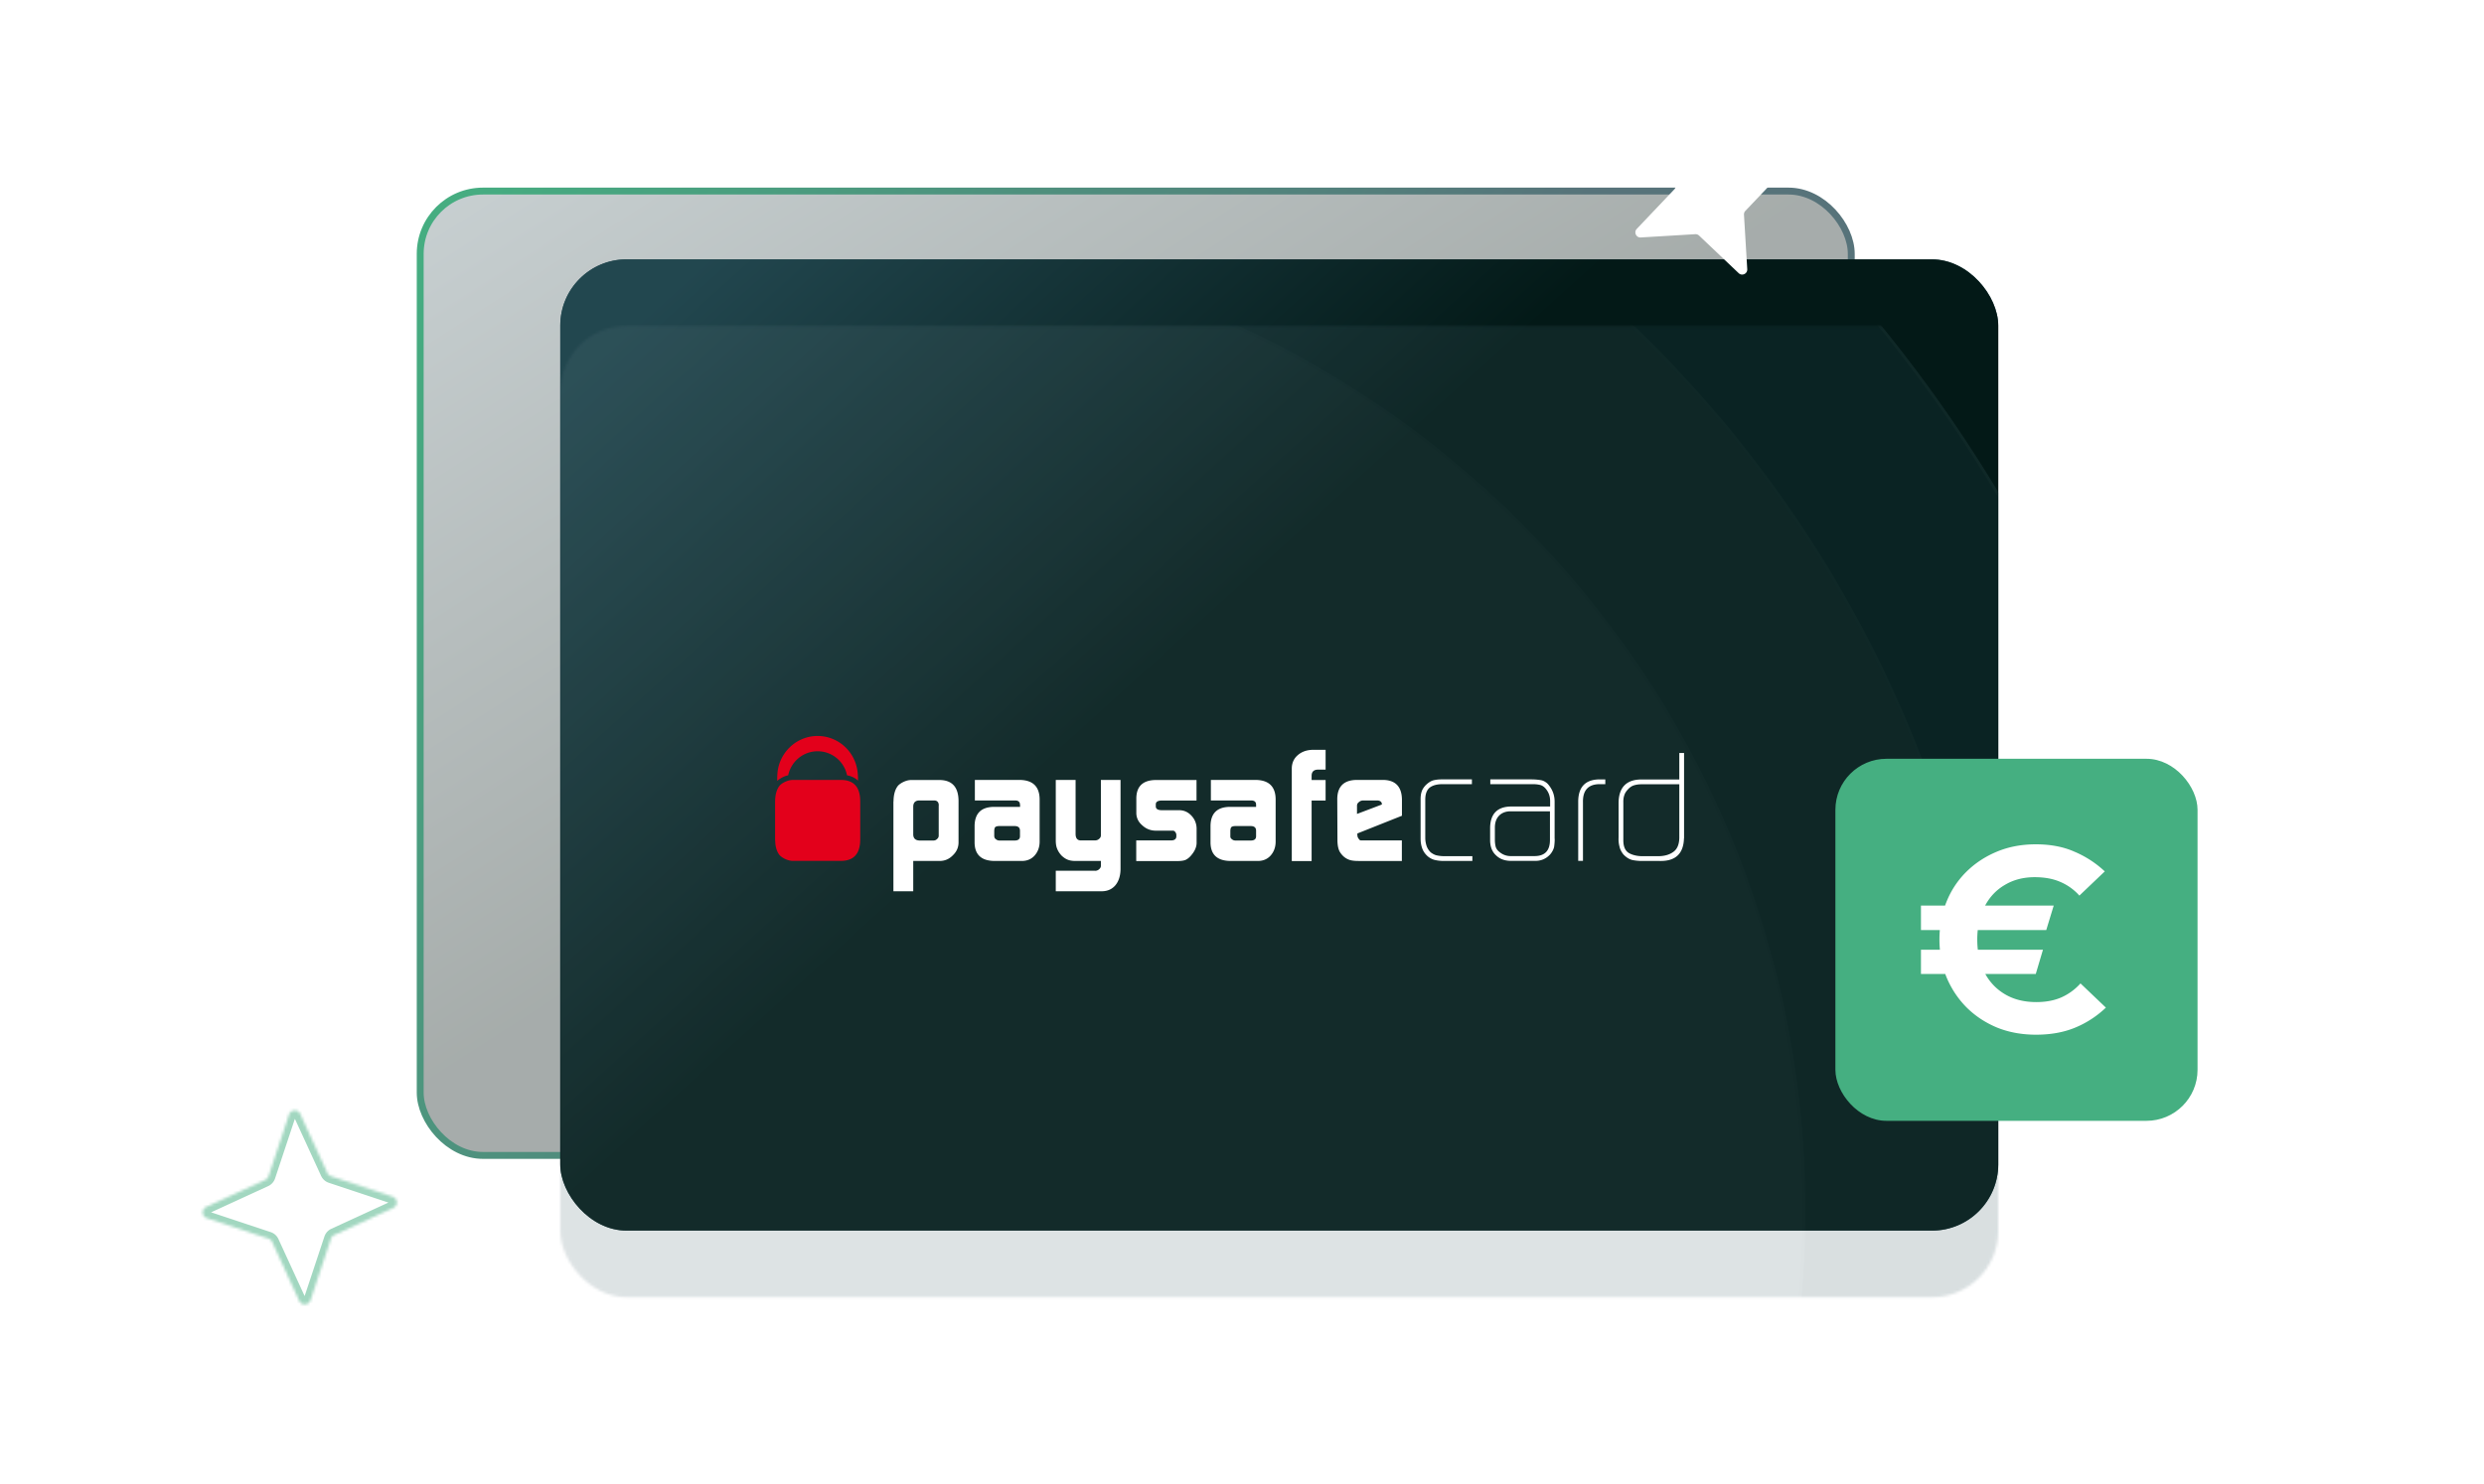 <svg width="900" height="538" fill="none" xmlns="http://www.w3.org/2000/svg"><rect x="152.249" y="69.25" width="518.5" height="349.5" rx="22.75" fill="url(#a)" fill-opacity=".35" stroke="url(#b)" stroke-width="2.5"/><g filter="url(#c)"><rect x="202.999" y="118" width="521" height="352" rx="24" fill="#0F3840"/><rect x="202.999" y="118" width="521" height="352" rx="24" fill="url(#d)" fill-opacity=".8"/></g><mask id="e" style="mask-type:alpha" maskUnits="userSpaceOnUse" x="202" y="118" width="522" height="353"><rect x="202.999" y="118.146" width="521" height="352" rx="24" fill="#0F3840"/></mask><g opacity=".2" mask="url(#e)"><path fill-rule="evenodd" clip-rule="evenodd" d="M279.887 962.773c286.021 0 517.886-231.865 517.886-517.886C797.773 158.866 565.908-73 279.887-73-6.134-73-238 158.866-238 444.887c0 286.021 231.866 517.886 517.887 517.886z" fill="#274B53"/><path d="M797.273 444.887c0 285.745-231.641 517.386-517.386 517.386S-237.5 730.632-237.5 444.887-5.858-72.5 279.887-72.5c285.745 0 517.386 231.642 517.386 517.387z" stroke="#6F878D" stroke-opacity=".4"/><path fill-rule="evenodd" clip-rule="evenodd" d="M293.414 859.829c237.712 0 430.415-192.703 430.415-430.415C723.829 191.703 531.126-1 293.414-1 55.704-1-137 191.703-137 429.414c0 237.712 192.703 430.415 430.414 430.415z" fill="#3F5F66"/><path d="M293.414 860.329c237.988 0 430.915-192.927 430.915-430.915C724.329 191.427 531.402-1.5 293.414-1.5 55.427-1.5-137.5 191.427-137.5 429.414c0 237.988 192.927 430.915 430.914 430.915z" stroke="#6F878D" stroke-opacity=".4"/><path fill-rule="evenodd" clip-rule="evenodd" d="M301.552 790.103c194.156 0 351.551-157.395 351.551-351.551C653.103 244.395 495.708 87 301.552 87 107.395 87-50 244.395-50 438.552c0 194.156 157.395 351.551 351.552 351.551z" fill="#57737A"/><path d="M301.552 790.603c194.432 0 352.051-157.619 352.051-352.051 0-194.433-157.619-352.052-352.051-352.052C107.119 86.5-50.5 244.119-50.5 438.552c0 194.432 157.619 352.051 352.052 352.051z" stroke="#6F878D" stroke-opacity=".4"/></g><path d="M340.146 291.875c-.033-1.147-.585-1.737-1.625-1.77h-5.59c-1.333.065-2.015.819-2.048 2.196v10.129c.033 1.41.78 2.131 2.243 2.197h5.102c.52 0 .975-.197 1.333-.59.357-.295.552-.689.552-1.18v-10.982h.033zm-16.413-1.41c.032-2.524.585-4.458 1.69-5.769.552-.557 1.267-1.016 2.145-1.41.91-.393 1.755-.59 2.6-.59h10.238c4.518.033 6.825 2.524 6.89 7.474v15.243c-.032 1.771-.715 3.279-2.047 4.557-1.3 1.344-2.86 2.032-4.681 2.065h-9.685v10.982H323.7v-32.552M360.264 303.152c0 .426.195.754.585 1.016.325.295.78.459 1.3.459h5.492c1.235 0 1.886-.491 1.918-1.475v-2.065c0-1.147-.65-1.705-1.983-1.705h-5.46c-.715 0-1.202.131-1.495.361-.26.262-.39.787-.39 1.573v1.836h.033zm9.295-11.44c.033-1.115-.618-1.639-1.918-1.607h-14.43v-7.441h16.251c4.745.066 7.15 2.393 7.215 6.95v15.538c-.033 1.967-.65 3.573-1.788 4.884-1.202 1.344-2.762 2-4.68 2h-9.815c-4.778-.033-7.216-2.229-7.281-6.622v-5.999c.033-4.589 2.34-6.917 6.956-6.982h9.523v-.721M396.828 315.609c.553-.033 1.073-.23 1.463-.623.39-.361.585-.754.585-1.18v-1.77h-9.166c-1.202 0-2.145-.164-2.86-.459-.747-.295-1.495-.787-2.275-1.541-.715-.787-1.235-1.606-1.56-2.458-.325-.787-.488-1.771-.488-2.984v-21.93h7.183v19.57c0 1.574.65 2.36 1.918 2.36h5.07c.618 0 1.138-.196 1.56-.59.423-.36.618-.754.618-1.245v-20.095h7.117v32.355c-.032 2.393-.65 4.327-1.82 5.769-1.202 1.443-2.827 2.197-4.907 2.229h-16.739v-7.441h14.301M411.616 304.594h12.773c1.17-.033 1.788-.525 1.82-1.41v-.655c0-.197-.065-.394-.162-.623-.293-.557-.65-.852-1.04-.852h-6.338c-1.885-.033-3.478-.689-4.843-1.967-1.365-1.18-2.047-2.59-2.112-4.295v-5.507c.065-4.327 2.405-6.523 6.988-6.589h14.82v7.442h-12.545c-1.463 0-2.21.458-2.21 1.376v.722c0 .95.747 1.409 2.275 1.409h6.305c1.69.033 3.12.689 4.323 1.967 1.202 1.278 1.82 2.786 1.885 4.557v5.408c-.033 1.508-.748 3.049-2.08 4.557-.65.754-1.333 1.246-1.983 1.541-.682.262-1.625.393-2.828.393h-14.983v-7.474M445.776 303.152c0 .426.195.754.585 1.016.325.295.747.459 1.3.459h5.525c1.235 0 1.885-.491 1.918-1.475v-2.065c0-1.147-.65-1.705-1.983-1.705h-5.46c-.715 0-1.203.131-1.495.361-.26.262-.39.787-.39 1.573v1.836zm9.328-11.44c.032-1.115-.618-1.639-1.951-1.607h-14.43v-7.441h16.251c4.745.066 7.15 2.393 7.215 6.95v15.538c-.033 1.967-.65 3.573-1.788 4.884-1.202 1.344-2.762 2-4.68 2h-9.848c-4.778-.033-7.215-2.229-7.28-6.622v-5.999c.032-4.589 2.34-6.917 6.955-6.982h9.556v-.721zM468.039 278.469c.033-2 .78-3.606 2.21-4.819 1.398-1.213 3.218-1.869 5.493-1.901h4.55v7.179h-2.763c-1.527.032-2.275.754-2.307 2.196v1.573h5.07v7.442h-5.07v21.93h-7.183v-33.6zM500.67 291.58v-.163a1.17 1.17 0 00-.455-.951c-.325-.23-.748-.361-1.235-.361h-5.005c-.65 0-1.17.197-1.561.558-.487.327-.747.786-.747 1.344v2.983l9.003-3.41zm-8.873 10.49v.459c0 .59.162 1.082.455 1.41.227.426.52.655.943.655h14.723v7.442h-15.666c-1.43 0-2.535-.131-3.315-.394a6.295 6.295 0 01-2.308-1.409c-.78-.787-1.332-1.574-1.592-2.426-.293-.852-.455-2-.455-3.409l-.065-14.883c.065-4.491 2.405-6.785 6.987-6.851h9.653c4.453.066 6.728 2.459 6.793 7.114v5.867l-16.153 6.425zM523.162 312.035c-1.073 0-2.081-.098-2.991-.295-.942-.164-1.885-.59-2.827-1.344-.975-.852-1.658-1.836-2.048-2.917-.39-1.049-.585-2.262-.585-3.573v-13.834c-.032-1.115.065-2.131.325-2.983.228-.852.748-1.705 1.528-2.524.877-.853 1.755-1.443 2.697-1.738.91-.229 1.918-.36 3.055-.36h10.986v1.737h-10.726c-1.885 0-3.38.394-4.485 1.18-1.105.853-1.69 2.328-1.69 4.426v13.866c0 .983.163 1.934.455 2.852a5.905 5.905 0 001.528 2.393c.78.59 1.56.983 2.307 1.115.78.163 1.625.262 2.536.262h10.238v1.737h-10.303zM561.578 294.038H547.18c-1.723.033-3.088.591-4.063 1.607-1.007 1.049-1.495 2.491-1.495 4.327v4.425c0 .853.097 1.639.26 2.36.195.754.618 1.41 1.333 1.967 1.235 1.049 2.632 1.541 4.127 1.541h8.743c3.64-.033 5.493-1.967 5.493-5.835v-10.392zm1.723 9.999a19.43 19.43 0 01-.228 2.95c-.227.951-.715 1.836-1.43 2.688-1.495 1.606-3.38 2.393-5.59 2.327h-8.581c-2.242 0-4.03-.655-5.427-1.999-1.431-1.311-2.146-3.147-2.146-5.507v-4.459c.065-5.048 2.568-7.638 7.476-7.736h14.268v-1.967c0-1.606-.455-3.016-1.398-4.229-.585-.786-1.267-1.311-2.047-1.573-.78-.197-1.69-.328-2.665-.328h-15.569v-1.737h14.724c1.365 0 2.567.098 3.672.295a4.075 4.075 0 011.56.655c.52.295.975.754 1.398 1.344 1.333 1.738 1.983 3.705 1.95 5.934v13.342M579.422 284.204c-3.998.066-5.98 2.262-5.883 6.589v21.209h-1.722v-21.176c-.065-5.573 2.535-8.359 7.897-8.359h1.918v1.737h-2.21zM608.446 284.238H594.86c-.975 0-1.852.099-2.632.328-.813.197-1.625.688-2.373 1.508-.715.754-1.17 1.508-1.365 2.229-.26.754-.358 1.639-.325 2.688v13.539c0 2.261.65 3.769 1.95 4.589.65.393 1.365.656 2.145.852.78.197 1.69.328 2.665.328h5.916c2.21 0 4.03-.524 5.427-1.541 1.398-.983 2.113-2.655 2.178-5.048v-19.472zm1.69 19.57c-.163 5.606-3.088 8.36-8.808 8.228h-6.37c-1.333 0-2.535-.131-3.608-.36-1.105-.295-2.145-.951-3.153-2-.747-.95-1.235-1.901-1.43-2.885-.26-.983-.39-2.065-.325-3.245v-12.588c.065-5.671 2.925-8.523 8.516-8.457h13.488v-9.605h1.722v30.912" fill="#fff"/><path d="M283.884 281.549a6.816 6.816 0 011.69-.557c1.04-4.983 5.428-8.72 10.661-8.72 5.265 0 9.653 3.737 10.66 8.72 1.625.295 2.958.95 3.966 1.934.032-.951 0-1.869-.098-2.754-.65-7.54-6.923-13.44-14.561-13.44-7.833.033-14.235 6.294-14.56 14.161-.033.689-.065 1.377-.033 2.131a8.535 8.535 0 012.275-1.475z" fill="#E3001B"/><path d="M304.784 282.664h-17.519c-.845 0-1.722.197-2.6.59-.877.393-1.592.852-2.145 1.41-1.072 1.311-1.657 3.245-1.69 5.769v13.801c.033 2.524.585 4.458 1.69 5.769.585.558 1.268 1.017 2.145 1.41.91.393 1.788.59 2.6.59h17.519c4.517-.033 6.825-2.557 6.89-7.507v-14.325c-.065-4.95-2.373-7.474-6.89-7.507z" fill="#E3001B"/><rect x="664.999" y="275" width="131.217" height="131.217" rx="18.501" fill="#45AF81"/><path d="M737.699 375c-5.133 0-9.833-.858-14.1-2.573-4.267-1.779-7.967-4.225-11.1-7.339-3.133-3.176-5.567-6.861-7.3-11.055-1.667-4.193-2.5-8.704-2.5-13.533 0-4.829.833-9.34 2.5-13.533 1.667-4.194 4.067-7.847 7.2-10.96 3.133-3.113 6.833-5.559 11.1-7.338 4.267-1.779 8.967-2.669 14.1-2.669 5.333 0 10 .89 14 2.669a37.19 37.19 0 0111 7.147l-9.2 8.768a19.429 19.429 0 00-6.9-4.956c-2.6-1.143-5.7-1.715-9.3-1.715-4.133 0-7.767.953-10.9 2.859-3.133 1.843-5.567 4.479-7.3 7.91-1.733 3.368-2.6 7.307-2.6 11.818 0 4.511.867 8.482 2.6 11.913 1.733 3.367 4.2 6.004 7.4 7.91 3.2 1.906 7 2.859 11.4 2.859 3.467 0 6.5-.571 9.1-1.715a20.494 20.494 0 006.9-5.051l9.2 8.768a35.944 35.944 0 01-11.1 7.243c-4.133 1.715-8.867 2.573-14.2 2.573zm-41.7-37.931v-8.863h48.1l-2.7 8.863h-45.4zm0 15.916v-8.768h44.2l-2.6 8.768h-41.6zM631.875 77.805l1.187 19.755c.099 1.656-1.882 2.592-3.103 1.444l-14.351-13.626a1.854 1.854 0 00-1.378-.503l-19.755 1.187c-1.656.099-2.592-1.882-1.444-3.103l13.626-14.351c.347-.362.529-.861.503-1.378l-1.187-19.755c-.099-1.656 1.882-2.592 3.103-1.444l14.352 13.626c.361.347.861.529 1.378.503l19.754-1.187c1.656-.099 2.592 1.882 1.445 3.103l-13.627 14.351a1.852 1.852 0 00-.503 1.378z" fill="#fff"/><mask id="f" fill="#fff"><path d="M119.915 426.293l22.351 7.424c1.874.624 2.032 3.227.224 4.068l-21.403 9.83a2.208 2.208 0 00-1.164 1.301l-7.425 22.351c-.623 1.873-3.226 2.032-4.067.224l-9.83-21.403a2.206 2.206 0 00-1.301-1.165l-22.352-7.424c-1.873-.623-2.032-3.226-.223-4.067l21.402-9.831a2.207 2.207 0 001.165-1.3l7.425-22.352c.623-1.873 3.226-2.032 4.067-.224l9.831 21.403c.246.543.717.965 1.3 1.165z"/></mask><path d="M119.915 426.293l-.811 2.365.011.004.012.003.788-2.372zm22.351 7.424l.79-2.372h-.001l-.789 2.372zm.224 4.068l1.044 2.272.011-.006-1.055-2.266zm-21.403 9.83l1.033 2.277.011-.005-1.044-2.272zm-1.164 1.301l-2.365-.811-.004.011-.004.012 2.373.788zm-7.425 22.351l2.372.79.001-.002-2.373-.788zm-4.067.224l-2.272 1.043.005.011 2.267-1.054zm-9.83-21.403l-2.278 1.033.005.011 2.272-1.044zm-1.301-1.165l.81-2.364-.01-.004-.012-.004-.788 2.372zm-22.352-7.424l-.79 2.372h.002l.788-2.372zm-.223-4.067l-1.044-2.272-.011.005 1.055 2.267zm21.402-9.831l-1.032-2.277-.011.005 1.043 2.272zm1.165-1.3l2.365.81.004-.011.004-.011-2.373-.788zm7.425-22.352l-2.373-.789v.001l2.373.788zm4.067-.224l2.272-1.043-.005-.011-2.267 1.054zm9.831 21.403l2.276-1.033-.005-.01-2.271 1.043zm.512 3.537l22.351 7.425 1.577-4.745-22.352-7.425-1.576 4.745zm22.35 7.425a.364.364 0 01-.155-.125.288.288 0 01-.059-.153.286.286 0 01.042-.159.336.336 0 01.131-.135l2.109 4.533c3.86-1.795 3.529-7.369-.489-8.706l-1.579 4.745zm-.03-.577l-21.403 9.831 2.087 4.543 21.403-9.83-2.087-4.544zm-21.392 9.826a4.704 4.704 0 00-2.497 2.766l4.73 1.621a.299.299 0 01-.168.166l-2.065-4.553zm-2.505 2.789l-7.424 22.351 4.745 1.576 7.424-22.351-4.745-1.576zm-7.424 22.35a.352.352 0 01.277-.214.344.344 0 01.294.172l-4.533 2.109c1.796 3.861 7.369 3.53 8.706-.488l-4.744-1.579zm.577-.031l-9.831-21.402-4.544 2.087 9.831 21.402 4.544-2.087zm-9.826-21.391a4.701 4.701 0 00-2.767-2.497l-1.62 4.729a.296.296 0 01-.167-.167l4.554-2.065zm-2.79-2.505l-22.35-7.425-1.577 4.745 22.352 7.425 1.576-4.745zm-22.35-7.424a.352.352 0 01.215.277.292.292 0 01-.042.16.335.335 0 01-.131.134l-2.109-4.533c-3.86 1.796-3.53 7.369.489 8.706l1.578-4.744zm.031.576l21.403-9.83-2.087-4.544-21.403 9.831 2.087 4.543zm21.392-9.825a4.707 4.707 0 002.497-2.767l-4.73-1.621a.3.3 0 01.167-.166l2.066 4.554zm2.505-2.789l7.424-22.352-4.745-1.576-7.425 22.352 4.746 1.576zm7.424-22.351a.358.358 0 01-.277.215.35.35 0 01-.295-.173l4.534-2.109c-1.796-3.86-7.37-3.53-8.707.489l4.745 1.578zm-.577.031l9.831 21.403 4.543-2.087-9.83-21.403-4.544 2.087zm9.826 21.392a4.707 4.707 0 002.766 2.497l1.621-4.73a.3.3 0 01.166.167l-4.553 2.066z" fill="#A2D7C0" mask="url(#f)"/><defs><linearGradient id="a" x1="150.999" y1="-30.883" x2="344.923" y2="270.976" gradientUnits="userSpaceOnUse"><stop offset=".118" stop-color="#6F878D"/><stop offset="1" stop-color="#00120D"/></linearGradient><linearGradient id="b" x1="635.999" y1="373" x2="97.999" y2="79" gradientUnits="userSpaceOnUse"><stop offset=".322" stop-color="#57737A"/><stop offset=".933" stop-color="#45AF81"/></linearGradient><linearGradient id="d" x1="176.114" y1="44.129" x2="437.264" y2="332.496" gradientUnits="userSpaceOnUse"><stop offset=".276" stop-color="#274B53"/><stop offset=".838" stop-color="#00120D"/></linearGradient><filter id="c" x="138.999" y="30" width="649" height="480" filterUnits="userSpaceOnUse" color-interpolation-filters="sRGB"><feFlood flood-opacity="0" result="BackgroundImageFix"/><feColorMatrix in="SourceAlpha" values="0 0 0 0 0 0 0 0 0 0 0 0 0 0 0 0 0 0 127 0" result="hardAlpha"/><feOffset dy="-24"/><feGaussianBlur stdDeviation="32"/><feComposite in2="hardAlpha" operator="out"/><feColorMatrix values="0 0 0 0 0 0 0 0 0 0 0 0 0 0 0 0 0 0 0.25 0"/><feBlend in2="BackgroundImageFix" result="effect1_dropShadow_2812_10960"/><feBlend in="SourceGraphic" in2="effect1_dropShadow_2812_10960" result="shape"/></filter></defs></svg>